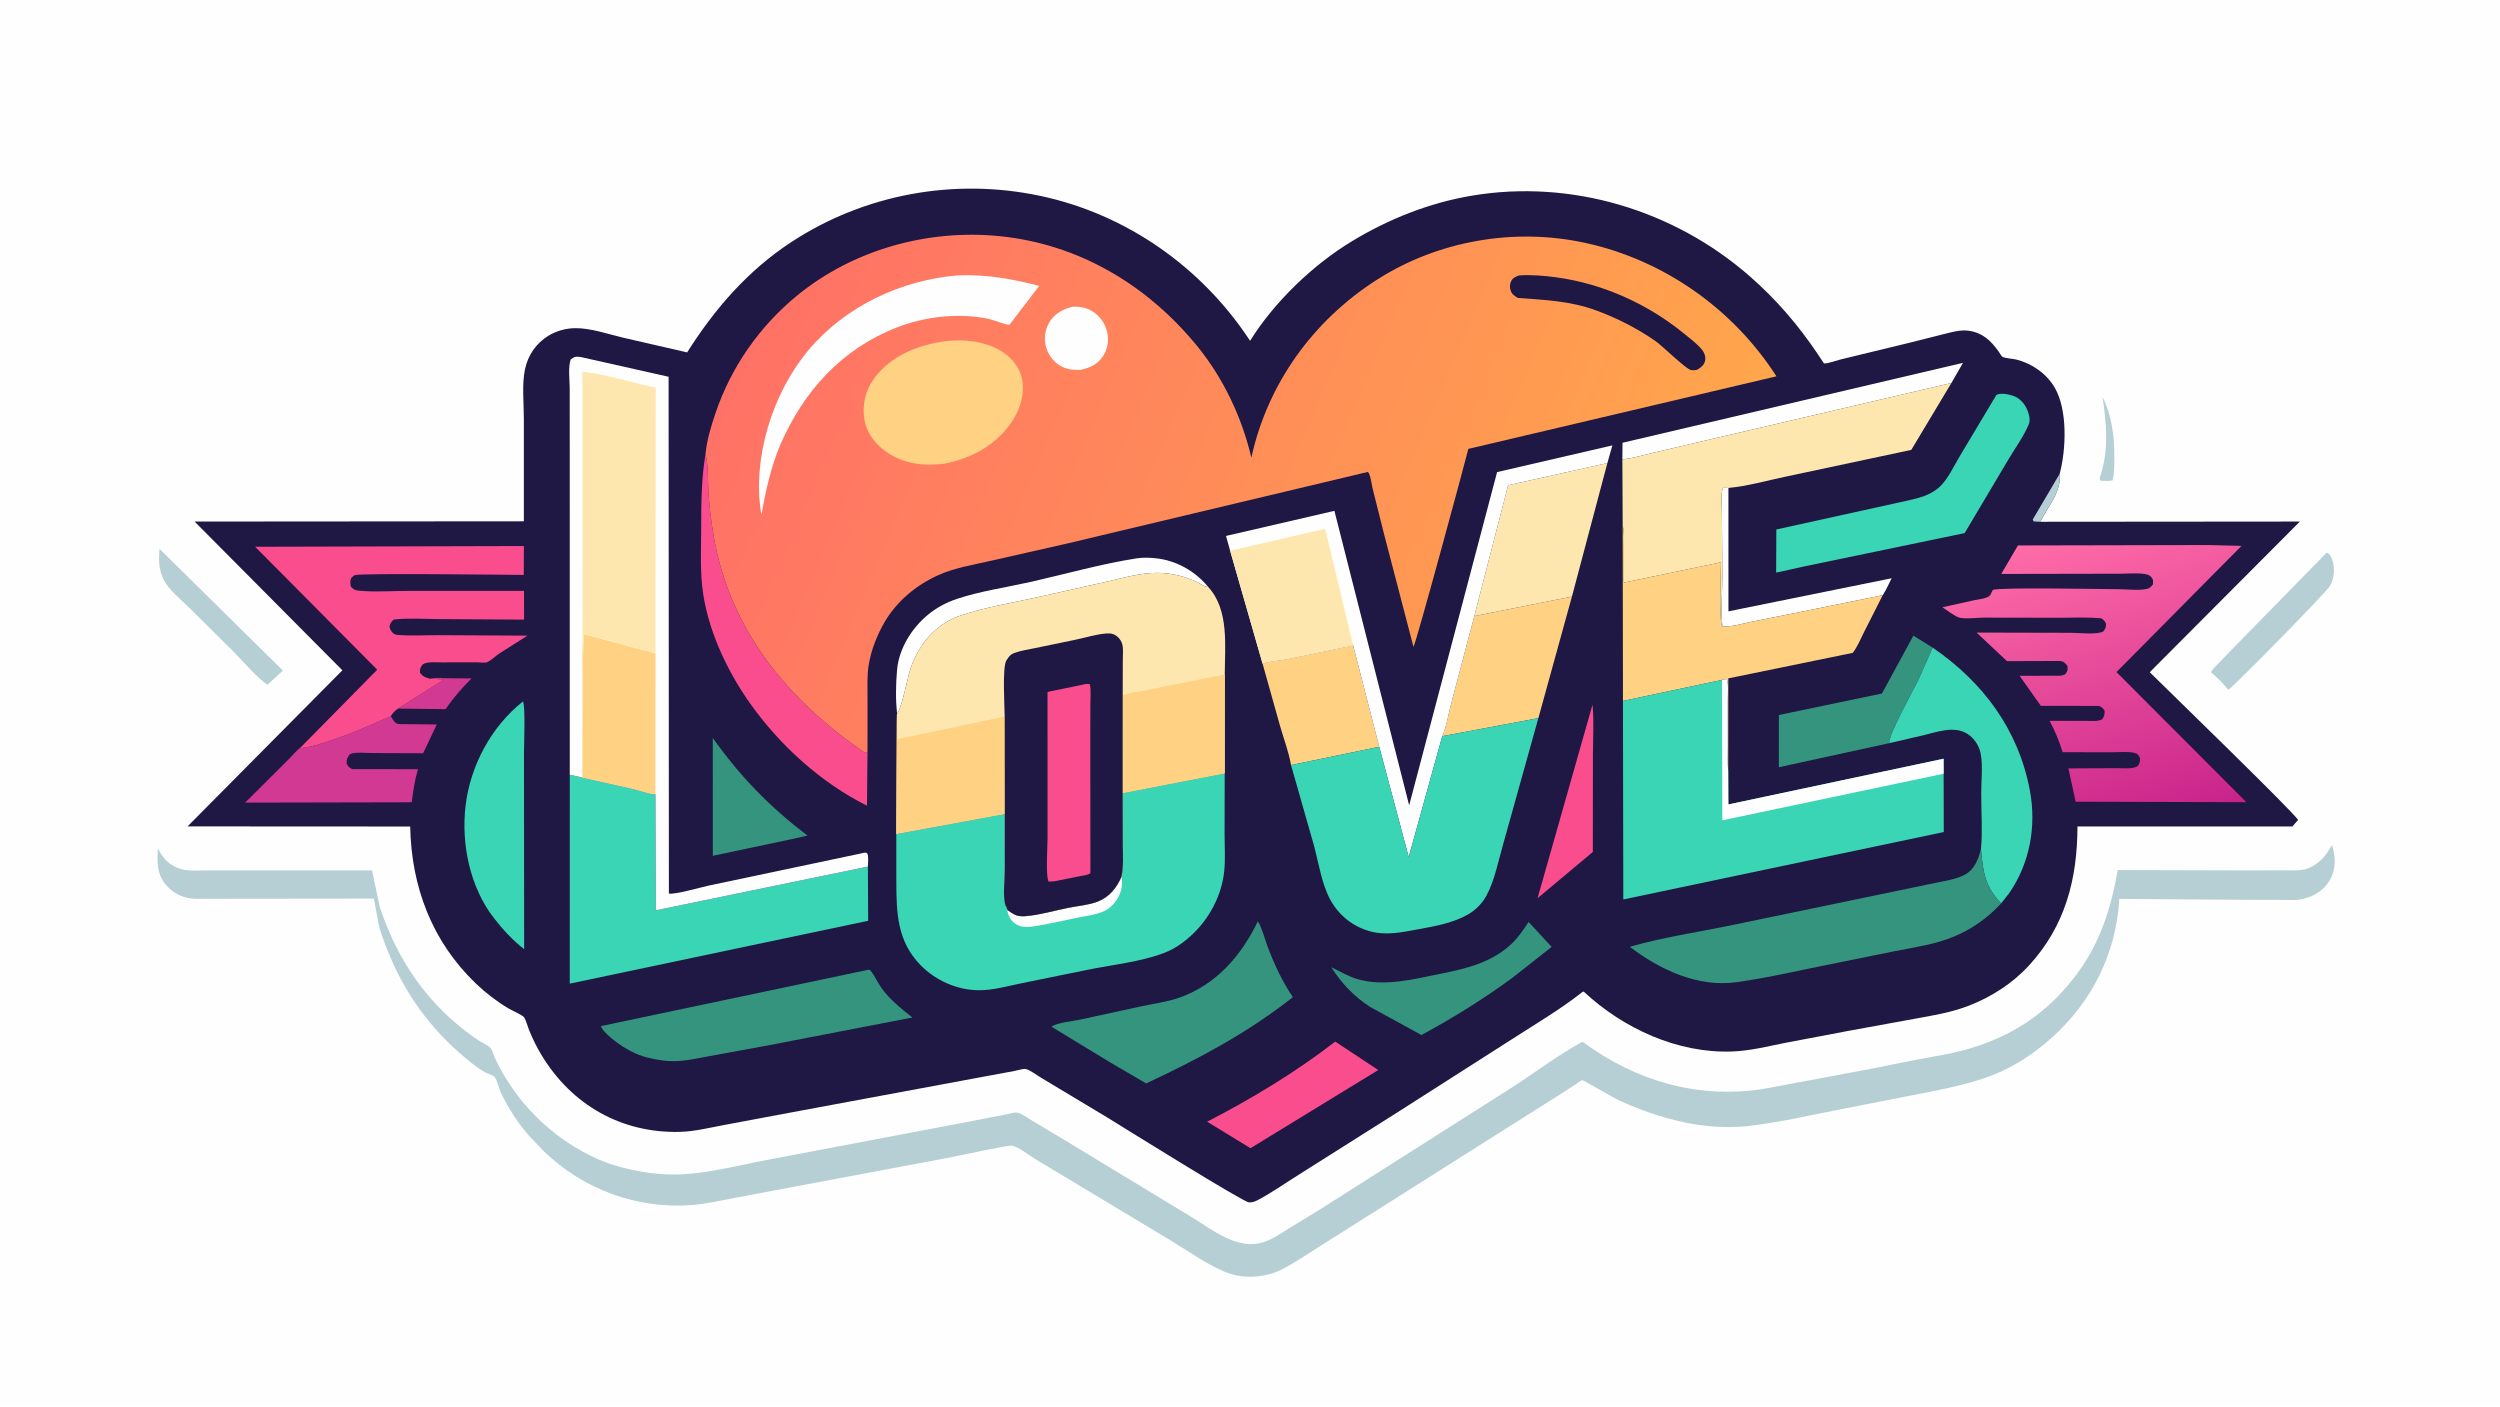 <svg version="1.1" xmlns="http://www.w3.org/2000/svg" style="display: block;" viewBox="0 0 2048 1152" width="1820" height="1024">
<defs>
	<linearGradient id="Gradient1" gradientUnits="userSpaceOnUse" x1="1775.02" y1="675.221" x2="1700.91" y2="432.379">
		<stop class="stop0" offset="0" stop-opacity="1" stop-color="rgb(201,35,139)"/>
		<stop class="stop1" offset="1" stop-opacity="1" stop-color="rgb(255,108,167)"/>
	</linearGradient>
	<linearGradient id="Gradient2" gradientUnits="userSpaceOnUse" x1="1346.78" y1="550.737" x2="626.736" y2="244.122">
		<stop class="stop0" offset="0" stop-opacity="1" stop-color="rgb(255,166,75)"/>
		<stop class="stop1" offset="1" stop-opacity="1" stop-color="rgb(255,113,102)"/>
	</linearGradient>
</defs>
<path transform="translate(0,0)" fill="rgb(254,254,254)" d="M -0 -0 L 2048 0 L 2048 1152 L -0 1152 L -0 -0 z"/>
<path transform="translate(0,0)" fill="rgb(181,207,212)" d="M 1722.39 325.078 C 1730.16 340.608 1732.13 357.596 1732.05 374.752 C 1732.02 380.715 1732.22 387.739 1730.56 393.5 L 1726.5 393.859 L 1721 393.705 C 1719.04 391.863 1720.53 390.274 1721.25 387.859 C 1727.46 367.087 1725.58 346.112 1722.39 325.078 z"/>
<path transform="translate(0,0)" fill="rgb(181,207,212)" d="M 130.675 449.48 L 231.699 549.135 L 226.404 554.152 L 219.048 560.815 C 209.006 553.664 199.777 542.097 190.914 533.315 L 154.804 497.517 C 148.252 491.006 137.932 482.889 134.061 474.649 C 129.926 465.848 129.949 458.939 130.675 449.48 z"/>
<path transform="translate(0,0)" fill="rgb(181,207,212)" d="M 1906.11 452.5 C 1908.72 453.843 1909.6 455.812 1910.57 458.544 C 1912.89 465.064 1912.23 473.156 1909.04 479.31 C 1906.15 484.891 1827.94 564.112 1825.5 564.901 L 1823.1 562.301 C 1819.53 557.86 1815.59 554.319 1811.28 550.651 C 1812.46 547.774 1815.65 545.102 1817.79 542.855 L 1833.89 526.244 L 1906.11 452.5 z"/>
<path transform="translate(0,0)" fill="rgb(181,207,212)" d="M 311.047 742.655 C 323.418 780.389 343.997 813.405 374.602 839.09 C 380.226 843.809 386.098 848.225 392.225 852.271 C 394.827 853.989 399.869 856.255 401.873 858.43 C 402.943 859.592 404.171 863.75 404.896 865.371 C 407.053 870.196 409.457 874.851 412.114 879.416 C 428.886 908.236 453.025 931.028 482.77 946.13 C 491.608 950.617 500.471 953.955 510.085 956.391 C 526.3 960.499 542.425 962.715 559.192 961.841 C 582.961 960.602 607.663 953.835 631.101 949.548 L 791.583 919.118 L 823.15 912.997 C 825.776 912.496 831.089 910.794 833.636 911.335 C 836.81 912.009 841.791 915.676 844.69 917.378 L 873.229 934.476 L 975.545 996.516 C 993.178 1007.15 1013.46 1024.44 1035.24 1017.37 C 1042.8 1014.92 1049.19 1010.32 1055.87 1006.17 L 1083 989.584 L 1237.43 891.463 C 1256.83 879.042 1276.24 864.208 1296.39 853.254 C 1340 885.34 1390.26 900.224 1444.22 891.959 L 1531.29 875.714 L 1569.58 868.045 C 1582.85 865.518 1596.45 863.544 1609.49 859.976 C 1648.61 849.27 1678.47 829.124 1702.41 796.356 C 1721.01 770.907 1729.33 743.291 1734.91 712.616 L 1842.52 712.899 L 1870.34 712.832 C 1875.76 712.809 1881.66 713.218 1887.01 712.258 C 1892.45 711.281 1898.01 707.654 1901.91 703.844 C 1905.52 700.311 1907.9 696.341 1910.43 692.025 C 1913.28 702.049 1913.96 711.565 1908.53 720.967 C 1903.84 729.088 1895.66 734.055 1886.79 736.243 C 1881.19 737.625 1874.82 737.067 1869.08 737.065 L 1837.85 736.978 L 1736.15 736.224 C 1733.52 781.247 1713.62 820.875 1679.92 850.776 C 1666.4 862.765 1650.08 873.62 1633.23 880.251 C 1613.91 887.856 1593.59 891.773 1573.3 895.79 L 1512.41 907.702 C 1484.93 912.946 1457.16 919.697 1429.34 922.565 C 1421.45 923.378 1412.96 923.268 1405.02 922.774 C 1378.22 921.107 1350.45 912.4 1326.19 901.224 C 1322.38 899.47 1296.93 884.637 1296.15 884.691 C 1295.49 884.737 1292.08 887.35 1291.34 887.834 L 1274.24 898.759 L 1137.67 985.13 L 1081.72 1020.48 C 1071.16 1027.08 1060.58 1034.55 1049.43 1040.08 C 1042.99 1043.28 1036.83 1044.72 1029.75 1045.5 C 1020.65 1046.5 1010.77 1044.96 1002.42 1041.33 C 986.793 1034.53 972.045 1023.79 957.406 1015.06 L 848.844 949.799 C 843.717 946.83 834.684 939.446 829.155 938.338 C 826.253 937.756 785.241 946.649 778.314 948.033 L 655 971.164 L 600.387 981.475 C 589.463 983.513 578.309 986.078 567.219 986.983 C 522.517 990.63 478.084 974.379 445.87 943.306 L 433.267 930.184 C 424.214 919.831 416.198 907.366 410.297 894.934 C 408.77 891.717 407.141 884.554 405.23 882.064 C 404.523 881.143 398.234 878.821 396.652 877.91 C 391.02 874.664 385.841 870.343 380.859 866.197 C 352.496 842.592 330.995 812.819 317.469 778.43 C 314.211 770.146 310.562 761.085 309.323 752.236 L 309.336 752.094 L 306.271 735.995 L 160.294 736.162 C 151.307 735.962 143.22 732.633 137.044 725.992 C 128.299 716.592 128.793 706.912 129.24 694.948 C 131.256 698.288 133.261 701.849 136.027 704.638 C 140.222 708.865 146.317 711.789 152.208 712.622 C 157.342 713.347 163.057 712.891 168.246 712.904 L 200.171 712.902 L 304.781 712.906 L 311.047 742.655 z"/>
<path transform="translate(0,0)" fill="rgb(31,23,68)" d="M 1671.45 427.295 L 1884.06 427.114 L 1761.07 550.533 C 1772.55 561.959 1881.74 667.87 1882.55 671.59 L 1877.92 676.901 L 1701.86 676.909 C 1701.77 720.202 1691.78 758.744 1661.72 791.237 C 1648.46 805.563 1631.3 816.517 1613.18 823.604 C 1598.79 829.233 1583.75 831.684 1568.62 834.425 L 1514.09 844.382 L 1462.53 854.155 C 1447.93 857.049 1433.83 860.715 1418.87 861.247 C 1374.12 862.838 1329.63 842.295 1297.37 812.173 C 1296.38 812.491 1296.55 812.321 1295.89 812.841 C 1278.2 826.758 1258.32 838.469 1239.39 850.67 L 1145 910.95 L 1066.15 960.769 C 1054.38 968.137 1042.57 976.442 1030.35 982.979 C 1028.09 984.185 1025.66 985.06 1023.06 984.842 C 1018.17 984.434 922.174 924.643 908.447 916.129 L 853.008 882.813 C 849.683 880.893 843.57 876.207 840.189 875.58 C 838.272 875.224 833.034 876.837 830.937 877.21 L 798 883.319 L 648.619 911.072 L 592.99 921.49 C 581.314 923.661 568.876 926.794 556.982 927.092 C 508.996 928.296 468.069 904.937 443.401 863.814 C 439.621 857.512 436.387 850.911 433.597 844.115 C 432.286 840.923 431.11 835.976 429.277 833.185 C 428.172 831.503 418.931 827.378 416.807 826.122 C 407.255 820.474 397.805 813.22 389.814 805.553 C 353.838 771.037 336.995 726.256 336.022 676.946 L 153.646 676.844 L 280.475 548.965 L 159.399 427.116 L 429.145 426.906 L 429.138 343.035 C 429.142 330.317 427.447 314.574 430.098 302.21 C 432.548 290.789 439.175 281.096 449.165 274.968 C 455.754 270.926 463.682 268.739 471.395 268.69 C 484.148 268.609 498.435 273.67 510.835 276.572 L 562.91 288.538 C 585.56 252.784 612.587 221.51 648.211 198.184 C 708.262 158.864 781.565 145.459 851.747 160.229 C 922.545 175.128 984.542 218.708 1024.07 279.067 C 1043.86 247.2 1075.77 216.612 1107.83 197.281 C 1137.82 179.195 1170.89 166.042 1205.5 160.188 C 1287.01 146.402 1371.29 171.898 1433.29 226.071 C 1454.99 245.032 1472.98 265.961 1489.07 289.865 C 1489.76 290.889 1494.08 297.509 1494.18 297.525 C 1496.81 297.96 1504.93 295.001 1507.85 294.32 L 1563.08 280.927 L 1591.97 273.66 C 1598.87 271.947 1606.15 269.728 1613.32 270.891 C 1624.51 272.709 1631.01 279.091 1637.34 287.899 C 1637.95 288.736 1639.58 291.652 1640.33 292.111 C 1642.39 293.367 1649.25 293.751 1651.91 294.433 C 1664.68 297.696 1676.57 305.949 1683.27 317.479 C 1693.86 335.733 1692.62 367.989 1687.31 387.928 C 1688.72 402.86 1677.7 414.549 1671.45 427.295 z"/>
<path transform="translate(0,0)" fill="rgb(181,207,212)" d="M 1687.31 387.928 C 1688.72 402.86 1677.7 414.549 1671.45 427.295 L 1666 427.022 L 1665.2 425.5 L 1687.31 387.928 z"/>
<path transform="translate(0,0)" fill="rgb(210,57,146)" d="M 352.121 555.87 C 356.632 554.769 361.548 555.363 366.154 555.491 L 386.256 555.62 C 378.352 563.656 371.362 571.41 365.105 580.791 L 326.095 580.335 L 363.805 556.467 L 352.121 555.87 z"/>
<path transform="translate(0,0)" fill="rgb(254,254,254)" d="M 1410.98 513.163 C 1409.46 500.283 1410.98 485.564 1410.96 472.484 L 1410.58 419.288 C 1410.59 413.978 1409.38 404.198 1411.49 399.5 L 1415.93 399.566 L 1415.95 500.663 L 1549.65 473.559 C 1547.3 478.036 1545.16 483.3 1542.32 487.433 L 1469.8 502.203 L 1434.66 509.24 C 1427.27 510.783 1418.54 513.435 1410.98 513.163 z"/>
<path transform="translate(0,0)" fill="rgb(249,77,141)" d="M 1304.58 577.109 C 1305.92 590.31 1304.95 604.556 1304.94 617.866 L 1304.85 697.782 L 1259.55 735.685 L 1304.58 577.109 z"/>
<path transform="translate(0,0)" fill="rgb(52,148,126)" d="M 583.903 604.379 C 606.114 635.694 630.873 661.263 661.598 684.37 L 647.937 687.418 L 583.942 700.932 L 583.903 604.379 z"/>
<path transform="translate(0,0)" fill="rgb(254,254,254)" d="M 734.931 584.382 C 733.536 573.503 733.898 559.488 734.876 548.552 C 736.432 531.142 746.902 514.418 760.167 503.453 C 767.222 497.622 775.22 493.394 783.864 490.492 C 803.052 484.051 825.069 480.935 844.848 476.446 C 873.343 469.978 902.362 461.742 931.175 457.255 C 936.245 456.466 941.533 456.664 946.629 457.177 C 963.524 458.879 979.095 467.679 989.79 480.714 L 989.286 480.687 C 986.141 480.417 982.963 477.698 980.025 476.387 C 969.529 471.702 959.375 469.21 947.856 469.142 C 934.336 469.061 920.605 473.223 907.492 476.169 L 854.612 488.07 C 832.1 493.193 807.642 497.001 785.858 504.465 C 779.589 506.614 773.116 510.397 767.976 514.575 C 757.586 523.02 750.48 534.456 746.056 547 C 743.815 553.352 738.43 581.188 734.931 584.382 z"/>
<path transform="translate(0,0)" fill="rgb(254,254,254)" d="M 1329.04 376.21 L 1329.17 362.565 L 1608.08 297.094 L 1598.59 313.606 L 1400 360.04 L 1354.88 370.614 C 1346.44 372.61 1337.66 375.285 1329.04 376.21 z"/>
<path transform="translate(0,0)" fill="rgb(249,77,141)" d="M 1093.81 853.139 L 1129.07 876.426 L 1024.4 940.456 L 988.884 918.766 C 1025.56 899.829 1061.11 878.39 1093.81 853.139 z"/>
<path transform="translate(0,0)" fill="rgb(52,148,126)" d="M 1547.78 608.634 L 1457.23 628.375 L 1457.25 585.585 L 1541.68 567.979 L 1567.44 520.586 L 1583.27 530.43 L 1571.64 556.699 C 1568.31 563.638 1546.22 603.344 1547.78 608.634 z"/>
<path transform="translate(0,0)" fill="rgb(52,148,126)" d="M 1252.23 755.122 L 1271.12 775.567 L 1238.71 801.062 C 1214.96 818.476 1190.33 833.714 1164.46 847.755 L 1122.37 824.732 C 1109.02 816.006 1099.08 805.491 1090.5 792.148 C 1097.4 795.522 1104.11 799.515 1111.49 801.777 C 1133.77 808.606 1158.71 801.818 1180.9 797.394 C 1202.25 793.137 1222.77 788 1238.95 772.374 C 1244.19 767.304 1248.2 761.158 1252.23 755.122 z"/>
<path transform="translate(0,0)" fill="rgb(210,57,146)" d="M 320.135 586.583 C 321.735 588.966 323.296 592.634 326.5 593.014 L 357.791 593.344 L 346.634 616.921 L 305.086 616.774 C 299.807 616.766 291.516 615.68 286.678 617.645 C 284.252 620.739 284.03 621.569 283.905 625.5 C 285.462 628.048 285.884 628.482 288.5 629.911 L 342.366 629.986 C 339.824 638.87 338.431 647.929 337.267 657.086 L 200.826 657.387 L 237.327 620.988 C 238.444 619.874 244.69 612.866 245.743 612.696 C 254.216 612.107 262.252 609.337 270.272 606.714 C 287.401 601.111 303.658 593.806 320.135 586.583 z"/>
<path transform="translate(0,0)" fill="rgb(255,209,130)" d="M 1034.34 543.634 C 1038.75 541.484 1047.88 541.049 1052.97 540.05 L 1108.46 528.544 L 1129.86 611.624 L 1057.6 626.601 C 1055.84 616.196 1051.75 605.381 1048.8 595.208 L 1034.34 543.634 z"/>
<path transform="translate(0,0)" fill="rgb(58,213,181)" d="M 428.385 574.5 C 430.559 577.535 429.249 611.278 429.247 616.806 L 429.386 777.46 C 419.947 769.96 412.139 761.683 404.785 752.145 C 384.992 726.955 377.65 691.156 381.415 659.76 C 385.36 626.867 402.481 595.073 428.385 574.5 z"/>
<path transform="translate(0,0)" fill="rgb(255,209,130)" d="M 1207.76 504.567 L 1287.73 488.563 L 1260.22 588.171 L 1181.51 602.909 C 1185.06 595.078 1186.74 583.869 1189.03 575.411 L 1207.76 504.567 z"/>
<path transform="translate(0,0)" fill="rgb(249,77,141)" d="M 577.935 371.881 L 578.13 372.655 C 580.377 381.875 579.776 393 580.329 402.478 C 581.035 414.584 582.512 426.517 584.541 438.471 C 597.656 515.739 645.149 573.21 708.5 616.539 L 709.827 616.495 L 710.669 615.221 L 710.246 659.858 C 672.48 641.171 638.48 610.025 614.283 575.836 C 594.957 548.529 578.785 513.668 575.228 480.088 C 573.584 464.571 574.36 448.254 574.395 432.637 C 574.441 412.441 574.551 391.839 577.935 371.881 z"/>
<path transform="translate(0,0)" fill="rgb(254,231,175)" d="M 1207.76 504.567 L 1235.46 397.358 L 1316.76 379.206 L 1287.73 488.563 L 1207.76 504.567 z"/>
<path transform="translate(0,0)" fill="rgb(58,213,181)" d="M 1583.27 530.43 C 1624.68 558.769 1653.59 597.755 1662.89 647.521 C 1668.35 676.729 1662.84 707.092 1645.91 731.594 L 1639.33 739.889 C 1625.98 726.334 1624.39 713.494 1622.82 695.494 C 1624.15 680.725 1622.99 664.593 1623.01 649.683 C 1623.02 639.539 1624.42 627.055 1622.58 617.278 C 1621.35 610.743 1617.34 604.701 1611.77 601.081 C 1600.88 594.005 1586.32 599.698 1574.84 602.375 L 1547.78 608.634 C 1546.22 603.344 1568.31 563.638 1571.64 556.699 L 1583.27 530.43 z"/>
<path transform="translate(0,0)" fill="rgb(58,213,181)" d="M 1635.39 323.5 C 1635.68 323.326 1636.12 323.031 1636.47 322.915 C 1640.58 321.548 1648.51 323.309 1652.2 325.511 C 1657.54 328.703 1660.77 334.071 1662.15 340.031 C 1662.75 342.603 1663 344.993 1661.96 347.5 C 1657.96 357.148 1650.71 367.117 1645.34 376.169 L 1609.44 436.581 L 1477.48 463.982 L 1455.02 468.961 L 1455.17 433.609 L 1563.72 409.707 C 1572.72 407.632 1580.9 405.562 1588.13 399.412 C 1595.44 393.192 1600.23 382.253 1605.19 374 L 1635.39 323.5 z"/>
<path transform="translate(0,0)" fill="rgb(52,148,126)" d="M 1030.44 754.609 C 1034.01 760.379 1036 768.871 1038.42 775.302 C 1043.92 789.907 1050.4 803.756 1059.14 816.735 C 1021.87 846.114 981.717 867.409 938.914 887.388 L 909.36 870.116 L 861.401 840.962 C 865.538 837.66 879.603 836.24 884.978 835.102 L 935.689 824.084 C 945.524 821.982 956.152 820.587 965.637 817.307 C 996.096 806.774 1016.81 782.866 1030.44 754.609 z"/>
<path transform="translate(0,0)" fill="rgb(52,148,126)" d="M 710.302 794.5 C 712.041 794.307 712.266 793.894 713.424 795.328 C 716.668 799.347 718.85 804.613 721.885 808.892 C 728.913 818.801 738.044 825.944 747.46 833.398 L 629.199 856.241 L 581.32 865.04 C 573.168 866.463 564.755 868.427 556.5 869.01 C 547.883 869.619 539.984 868.514 531.614 866.497 C 524.162 864.878 516.713 861.363 510.319 857.31 C 506.166 854.676 493.478 845.488 492.329 840.423 L 710.302 794.5 z"/>
<path transform="translate(0,0)" fill="rgb(52,148,126)" d="M 1639.33 739.889 L 1639.12 740.173 C 1628.47 751.64 1615.48 760.955 1601.02 766.985 C 1585.66 773.393 1569.11 775.757 1552.87 778.917 L 1504.83 788.659 C 1477.58 793.964 1450 800.658 1422.52 804.489 C 1390.84 808.904 1359.65 794.177 1335.12 775.484 C 1361.23 767.969 1389.26 763.714 1415.95 758.32 L 1555.45 729.366 L 1586.97 722.812 C 1594.77 721.203 1603.7 719.941 1610.63 715.801 C 1617.71 711.573 1620.87 703.054 1622.82 695.494 C 1624.39 713.494 1625.98 726.334 1639.33 739.889 z"/>
<path transform="translate(0,0)" fill="rgb(255,209,130)" d="M 1329.31 430.43 L 1329.51 431.177 C 1330.82 436.388 1330.29 442.41 1330.31 447.788 L 1330.3 477.113 L 1409.83 460.493 C 1409.79 468.618 1407.95 508.975 1410.98 513.163 C 1418.54 513.435 1427.27 510.783 1434.66 509.24 L 1469.8 502.203 L 1542.32 487.433 L 1526.78 518.174 C 1524.05 523.51 1521.5 530.007 1517.76 534.675 L 1415.83 555.584 L 1415.75 631.508 C 1414.84 624.914 1415.34 617.835 1415.33 611.181 L 1415.27 574.051 C 1415.25 568.709 1416.2 561.287 1414.5 556.238 L 1410.72 556.818 L 1329.53 574.048 L 1329.31 430.43 z"/>
<path transform="translate(0,0)" fill="rgb(249,77,141)" d="M 245.743 612.696 L 309.021 548.471 L 208.981 447.767 L 429.193 447.172 L 429.061 470.846 C 417.736 470.79 294.378 469.21 290.5 471.062 C 289.624 471.481 288.438 472.832 287.659 473.5 C 286.59 476.321 286.96 477.593 287.414 480.5 C 289.783 482.77 290.659 483.405 293.926 483.727 C 307.512 485.064 322.392 483.878 336.095 483.888 L 429.299 483.888 L 429.318 507.452 L 360.106 507.026 C 347.845 506.985 334.634 505.981 322.5 507.387 C 320.541 509.21 319.663 510.38 319.037 513 C 319.43 515.509 320.204 516.65 321.95 518.488 C 322.914 519.501 324.62 519.906 326 520.013 C 336.961 520.855 348.607 520.151 359.634 520.18 L 432.086 520.583 L 409.042 535.206 C 406.046 537.226 402.114 541.046 398.911 542.404 C 397.447 543.025 392.146 542.411 390.366 542.413 L 361.54 542.481 C 356.894 542.493 350.704 541.759 346.5 543.937 C 344.151 546.933 344.094 547.188 344.023 551 C 346.841 554.491 347.964 554.538 352.121 555.87 L 363.805 556.467 L 326.095 580.335 C 323.419 582.242 321.867 583.72 320.135 586.583 C 303.658 593.806 287.401 601.111 270.272 606.714 C 262.252 609.337 254.216 612.107 245.743 612.696 z"/>
<path transform="translate(0,0)" fill="rgb(254,231,175)" d="M 1598.59 313.606 L 1565.72 368.408 L 1462.16 390.462 C 1447.13 393.652 1431.17 398.194 1415.93 399.566 L 1411.49 399.5 C 1409.38 404.198 1410.59 413.978 1410.58 419.288 L 1410.96 472.484 C 1410.98 485.564 1409.46 500.283 1410.98 513.163 C 1407.95 508.975 1409.79 468.618 1409.83 460.493 L 1330.3 477.113 L 1330.31 447.788 C 1330.29 442.41 1330.82 436.388 1329.51 431.177 L 1329.31 430.43 L 1329.04 376.21 C 1337.66 375.285 1346.44 372.61 1354.88 370.614 L 1400 360.04 L 1598.59 313.606 z"/>
<path transform="translate(0,0)" fill="rgb(254,254,254)" d="M 1007.75 451.071 L 1004.34 438.909 L 1093.15 418.34 L 1154.38 659.606 L 1226.41 386.597 L 1320.85 364.716 L 1316.76 379.206 L 1235.46 397.358 L 1207.76 504.567 L 1189.03 575.411 C 1186.74 583.869 1185.06 595.078 1181.51 602.909 L 1154.02 701.975 L 1129.86 611.624 L 1108.46 528.544 L 1052.97 540.05 C 1047.88 541.049 1038.75 541.484 1034.34 543.634 L 1007.75 451.071 z"/>
<path transform="translate(0,0)" fill="rgb(254,231,175)" d="M 1007.75 451.071 L 1085.57 433.025 L 1108.46 528.544 L 1052.97 540.05 C 1047.88 541.049 1038.75 541.484 1034.34 543.634 L 1007.75 451.071 z"/>
<path transform="translate(0,0)" fill="rgb(58,213,181)" d="M 466.758 634.581 L 477.064 636.826 L 519.052 646.215 C 524.12 647.415 531.891 650.436 536.923 650.43 L 537.283 745.589 L 710.98 709.756 L 711.202 754.153 L 466.739 805.661 L 466.758 634.581 z"/>
<path transform="translate(0,0)" fill="rgb(58,213,181)" d="M 1260.22 588.171 L 1231.7 690.29 C 1227.72 703.977 1224.54 720.72 1217.91 733.196 C 1214.42 739.752 1209 745.315 1202.55 749.008 C 1190.53 755.89 1176.03 758.535 1162.55 760.989 C 1148.73 763.506 1135.77 766.55 1121.89 762.657 C 1108.17 758.807 1096.93 749.743 1090.01 737.325 C 1082.77 724.343 1080.26 706.855 1076.39 692.5 L 1057.6 626.601 L 1129.86 611.624 L 1154.02 701.975 L 1181.51 602.909 L 1260.22 588.171 z"/>
<path transform="translate(0,0)" fill="url(#Gradient1)" d="M 1737.33 469.846 L 1639.41 470.032 L 1653.1 446.702 L 1809.05 446.365 L 1836.26 447.048 L 1733.83 550.426 L 1840.2 657.006 L 1700.38 656.631 L 1694.42 629.333 L 1733.84 629.141 C 1738.83 629.097 1746.8 630.12 1751.11 627.5 C 1753.06 624.882 1753.01 624.3 1753.19 621 C 1752.2 619.198 1751.64 617.614 1749.5 616.927 C 1744.15 615.215 1736.02 616.156 1730.39 616.133 L 1689.68 616.051 C 1687.04 607.173 1683.4 598.603 1679.07 590.413 L 1708.7 590.376 C 1712.78 590.355 1718.51 591.113 1722.09 589.135 C 1724 586.124 1724.08 585.581 1724.07 582 C 1722.36 579.818 1721.5 578.372 1718.5 578.141 L 1671.87 578.114 L 1654.46 553.493 L 1681.8 553.416 C 1685.24 553.386 1688.99 553.957 1692.01 552.049 C 1693.93 549.055 1693.95 548.855 1693.64 545.304 C 1691.39 542.756 1690.59 541.544 1687 541.331 L 1644.11 541.478 L 1619.19 518.06 L 1696.66 518.247 C 1702.92 518.264 1717.87 520.029 1723.04 517.108 C 1724.92 514.615 1725.04 514.12 1725.31 511 C 1724.22 508.513 1723.68 508.092 1721.5 506.43 C 1710.28 505.279 1698.46 505.943 1687.16 505.919 L 1625.32 505.812 C 1620.18 505.801 1609.56 507.148 1604.88 505.751 C 1601.14 504.636 1594.66 499.49 1591.14 497.335 L 1617.79 491.455 C 1621.17 490.775 1628.55 490.189 1630.5 487.2 L 1632.5 483.135 C 1637.29 480.788 1723.28 482.528 1735.41 482.526 C 1742.18 482.525 1752.42 483.838 1758.86 482.226 C 1761.51 481.562 1761.99 480.54 1763.73 478.5 C 1763.82 475.21 1764.07 474.38 1761.76 472.01 C 1758.25 468.393 1742.77 469.848 1737.33 469.846 z"/>
<path transform="translate(0,0)" fill="rgb(58,213,181)" d="M 1410.72 556.818 L 1414.5 556.238 C 1416.2 561.287 1415.25 568.709 1415.27 574.051 L 1415.33 611.181 C 1415.34 617.835 1414.84 624.914 1415.75 631.508 L 1415.87 658.848 L 1592.2 621.414 L 1592.24 633.684 L 1592.34 681.463 L 1329.81 736.687 L 1329.53 574.048 L 1410.72 556.818 z"/>
<path transform="translate(0,0)" fill="rgb(254,254,254)" d="M 1410.72 556.818 L 1414.5 556.238 C 1416.2 561.287 1415.25 568.709 1415.27 574.051 L 1415.33 611.181 C 1415.34 617.835 1414.84 624.914 1415.75 631.508 L 1415.87 658.848 L 1592.2 621.414 L 1592.24 633.684 L 1410.94 671.856 L 1410.72 556.818 z"/>
<path transform="translate(0,0)" fill="rgb(58,213,181)" d="M 919.684 649.554 L 1003.27 633.373 L 1003.18 682.471 C 1003.16 692.645 1003.91 703.463 1002.88 713.563 C 1000.97 732.298 991.746 750.484 978.444 763.702 C 971.405 770.697 963.228 776.831 953.904 780.405 C 934.153 787.976 910.609 790.25 889.864 794.534 L 837.44 805.213 C 825.664 807.616 813.564 811.182 801.472 811.061 C 783.875 810.884 766.363 803.024 754.106 790.5 C 734.883 770.856 734.323 747.428 734.262 721.781 L 734.241 683.005 L 823.131 666.648 L 823.156 711.838 C 823.157 720.346 821.476 732.385 823.37 740.547 C 823.697 741.954 824.688 743.054 825.067 744.346 L 825.14 745.235 C 827.208 746.718 829.437 748.289 831.744 749.371 C 834.29 750.565 837.543 750.602 840.299 750.375 C 851.787 749.429 863.828 745.814 875.215 743.538 C 883.029 741.977 891.95 741.305 899.34 738.421 C 908.845 734.712 914.931 726.972 918.829 717.857 L 918.736 717.734 C 920.571 709.457 919.801 700.311 919.795 691.859 L 919.684 649.554 z"/>
<path transform="translate(0,0)" fill="rgb(254,254,254)" d="M 918.829 717.857 C 920.076 725.393 918.335 732.266 913.81 738.429 C 911.621 741.41 908.463 744.36 905.109 745.979 C 898.145 749.341 889.486 750.192 881.932 751.749 C 870.094 754.189 857.979 757.134 846.027 758.843 C 840.465 759.638 835.627 759.54 831.026 756.028 C 827.51 753.344 825.775 749.504 825.14 745.235 C 827.208 746.718 829.437 748.289 831.744 749.371 C 834.29 750.565 837.543 750.602 840.299 750.375 C 851.787 749.429 863.828 745.814 875.215 743.538 C 883.029 741.977 891.95 741.305 899.34 738.421 C 908.845 734.712 914.931 726.972 918.829 717.857 z"/>
<path transform="translate(0,0)" fill="rgb(254,254,254)" d="M 466.758 634.581 L 466.74 373.56 L 466.701 317.876 C 466.692 311.233 465.261 300.509 467.5 294.329 C 470.799 291.861 471.827 291.811 475.889 292.358 L 547.726 308.513 L 547.949 731.837 C 552.124 733.023 575.136 726.491 580.789 725.282 L 705.419 698.989 C 706.942 698.675 709.666 697.654 710.482 699.086 C 711.731 701.277 711.032 707.147 710.98 709.756 L 537.283 745.589 L 536.923 650.43 C 531.891 650.436 524.12 647.415 519.052 646.215 L 477.064 636.826 L 466.758 634.581 z"/>
<path transform="translate(0,0)" fill="rgb(255,209,130)" d="M 477.148 559.126 L 478.049 519.345 L 536.967 535.052 L 536.923 650.43 C 531.891 650.436 524.12 647.415 519.052 646.215 L 477.064 636.826 L 477.148 559.126 z"/>
<path transform="translate(0,0)" fill="rgb(254,231,175)" d="M 477.148 559.126 C 475.974 547.301 476.878 534.273 477.193 522.358 L 477.179 486.109 L 477.092 304.506 C 497.147 306.301 517.342 313.556 537.166 317.341 L 536.967 535.052 L 478.049 519.345 L 477.148 559.126 z"/>
<path transform="translate(0,0)" fill="rgb(254,231,175)" d="M 734.931 584.382 C 738.43 581.188 743.815 553.352 746.056 547 C 750.48 534.456 757.586 523.02 767.976 514.575 C 773.116 510.397 779.589 506.614 785.858 504.465 C 807.642 497.001 832.1 493.193 854.612 488.07 L 907.492 476.169 C 920.605 473.223 934.336 469.061 947.856 469.142 C 959.375 469.21 969.529 471.702 980.025 476.387 C 982.963 477.698 986.141 480.417 989.286 480.687 L 989.79 480.714 C 1007.04 499.453 1003.38 528.916 1003.34 552.428 L 1003.27 633.373 L 919.684 649.554 L 919.795 691.859 C 919.801 700.311 920.571 709.457 918.736 717.734 L 918.829 717.857 C 914.931 726.972 908.845 734.712 899.34 738.421 C 891.95 741.305 883.029 741.977 875.215 743.538 C 863.828 745.814 851.787 749.429 840.299 750.375 C 837.543 750.602 834.29 750.565 831.744 749.371 C 829.437 748.289 827.208 746.718 825.14 745.235 L 825.067 744.346 C 824.688 743.054 823.697 741.954 823.37 740.547 C 821.476 732.385 823.157 720.346 823.156 711.838 L 823.131 666.648 L 734.241 683.005 L 734.706 584.929 L 734.931 584.382 z"/>
<path transform="translate(0,0)" fill="rgb(255,209,130)" d="M 1003.34 552.428 L 1003.27 633.373 L 919.684 649.554 L 919.712 569.393 C 924.815 567.352 930.419 567.086 935.764 565.892 L 1003.34 552.428 z"/>
<path transform="translate(0,0)" fill="rgb(255,209,130)" d="M 734.241 683.005 L 734.706 584.929 L 735.171 605.346 L 823.037 586.88 L 823.131 666.648 L 734.241 683.005 z"/>
<path transform="translate(0,0)" fill="rgb(31,23,68)" d="M 823.037 586.88 C 822.99 578.356 820.971 546.585 824.412 540.901 L 825.023 540 L 826.453 537.959 C 827.723 536.418 829.134 535.449 831.018 534.749 C 836.302 532.788 842.549 531.945 848.106 530.753 L 880.521 524.034 C 888.904 522.329 897.908 519.402 906.356 518.8 C 910.119 518.531 913.004 519.161 915.838 521.81 C 917.489 523.353 918.85 525.582 919.402 527.777 C 920.331 531.476 919.779 536.714 919.793 540.602 L 919.712 569.393 L 919.684 649.554 L 919.795 691.859 C 919.801 700.311 920.571 709.457 918.736 717.734 L 918.829 717.857 C 914.931 726.972 908.845 734.712 899.34 738.421 C 891.95 741.305 883.029 741.977 875.215 743.538 C 863.828 745.814 851.787 749.429 840.299 750.375 C 837.543 750.602 834.29 750.565 831.744 749.371 C 829.437 748.289 827.208 746.718 825.14 745.235 L 825.067 744.346 C 824.688 743.054 823.697 741.954 823.37 740.547 C 821.476 732.385 823.157 720.346 823.156 711.838 L 823.131 666.648 L 823.037 586.88 z"/>
<path transform="translate(0,0)" fill="rgb(249,77,141)" d="M 888.087 560.5 C 889.677 560.003 891.16 560.158 892.795 560.244 C 893.898 565.123 893.261 570.988 893.251 576.042 L 893.18 605.725 L 893.267 715.189 C 891.034 716.816 887.242 717.086 884.56 717.64 L 863.5 721.868 L 859 722.034 C 856.516 717.57 858.144 693.594 858.144 686.212 L 858.133 566.694 L 888.087 560.5 z"/>
<path transform="translate(0,0)" fill="url(#Gradient2)" d="M 577.935 371.881 C 579.08 360.303 582.41 349.29 586.13 338.306 C 598.922 300.529 622.103 267.317 652.939 242.024 C 698.812 204.396 760.014 187.441 818.772 193.305 C 883.741 199.788 939.692 233.214 980.667 283.279 C 1002.15 309.524 1017.34 341.747 1025.11 374.693 C 1038.44 314.209 1075.46 262.768 1127.5 229.325 C 1178.1 196.811 1241.11 186.017 1299.73 199.066 C 1363.51 213.26 1419.94 253.104 1455.26 308.143 L 1202.87 367.586 C 1199.75 380.152 1159.64 528.367 1157.9 529.708 L 1133.71 436.973 L 1124.36 399.714 C 1123.57 396.442 1122.78 388.841 1120.63 386.448 L 874.085 445.14 L 811.082 459.401 C 797.042 462.594 782.107 465.005 768.891 470.904 C 750.737 479.007 734.674 492.286 724.617 509.54 C 718.502 520.033 713.73 532.229 711.7 544.23 C 710.17 553.273 710.718 562.867 710.697 572.026 L 710.669 615.221 L 709.827 616.495 L 708.5 616.539 C 645.149 573.21 597.656 515.739 584.541 438.471 C 582.512 426.517 581.035 414.584 580.329 402.478 C 579.776 393 580.377 381.875 578.13 372.655 L 577.935 371.881 z"/>
<path transform="translate(0,0)" fill="rgb(254,254,254)" d="M 878.465 251.156 C 883.782 250.859 889.481 251.738 894.149 254.396 C 900.462 257.992 905.174 264.445 906.883 271.47 C 908.544 278.297 907.604 285.175 903.853 291.185 C 899.393 298.33 893.084 301.104 885.17 302.847 C 879.871 303.085 874.855 302.671 870.024 300.272 C 863.706 297.136 859.07 291.298 857.06 284.595 C 854.989 277.69 855.94 270.391 859.471 264.136 C 863.589 256.841 870.648 253.225 878.465 251.156 z"/>
<path transform="translate(0,0)" fill="rgb(31,23,68)" d="M 1244.32 225.5 C 1254.12 224.774 1264.76 225.704 1274.5 226.998 C 1312.6 232.06 1349.56 248.669 1379.29 272.941 C 1384.32 277.041 1390.94 281.826 1394.8 287.064 C 1396.58 289.472 1397.45 292.528 1396.77 295.5 C 1395.95 299.083 1393.44 300.827 1390.5 302.663 C 1388.64 303.183 1387.25 303.3 1385.31 303.045 C 1381.52 302.545 1361.6 283.069 1356.37 279.414 C 1341.35 268.898 1324.51 260.33 1307.29 254.056 C 1286.05 246.313 1265.69 245.617 1243.5 243.928 C 1240.96 242.474 1238.73 241.1 1237.65 238.199 C 1236.74 235.729 1236.69 232.907 1237.8 230.5 C 1239.19 227.481 1241.44 226.622 1244.32 225.5 z"/>
<path transform="translate(0,0)" fill="rgb(254,254,254)" d="M 784.818 225.415 C 808.208 224.577 828.757 228.213 851.291 234.032 L 828.214 264.295 C 828.151 264.38 827.093 265.854 827.064 265.86 C 824.481 266.36 813.762 261.871 810.254 261.142 C 785.436 255.983 758.119 259.014 734.564 268.179 C 689.532 285.7 658.492 320.195 639.421 363.741 C 631.564 382.17 627.369 401.539 623.811 421.184 C 623.633 420.684 623.557 420.526 623.463 419.935 C 616.241 374.818 633.028 321.568 662.174 286.835 C 692.582 250.599 738.126 229.312 784.818 225.415 z"/>
<path transform="translate(0,0)" fill="rgb(255,209,130)" d="M 774.605 279.336 C 790.028 277.538 807.144 279.353 820.553 287.643 C 828.587 292.609 835.216 300.671 837.207 310.021 C 839.851 322.437 835.635 335.356 828.684 345.645 C 815.795 364.724 795.517 375.616 773.273 379.797 C 756.101 381.671 740.246 380.085 725.695 369.76 C 716.696 363.374 709.789 354.248 708.065 343.21 C 706.27 331.715 708.82 319.736 715.741 310.327 C 729.979 290.968 751.653 282.596 774.605 279.336 z"/>
</svg>